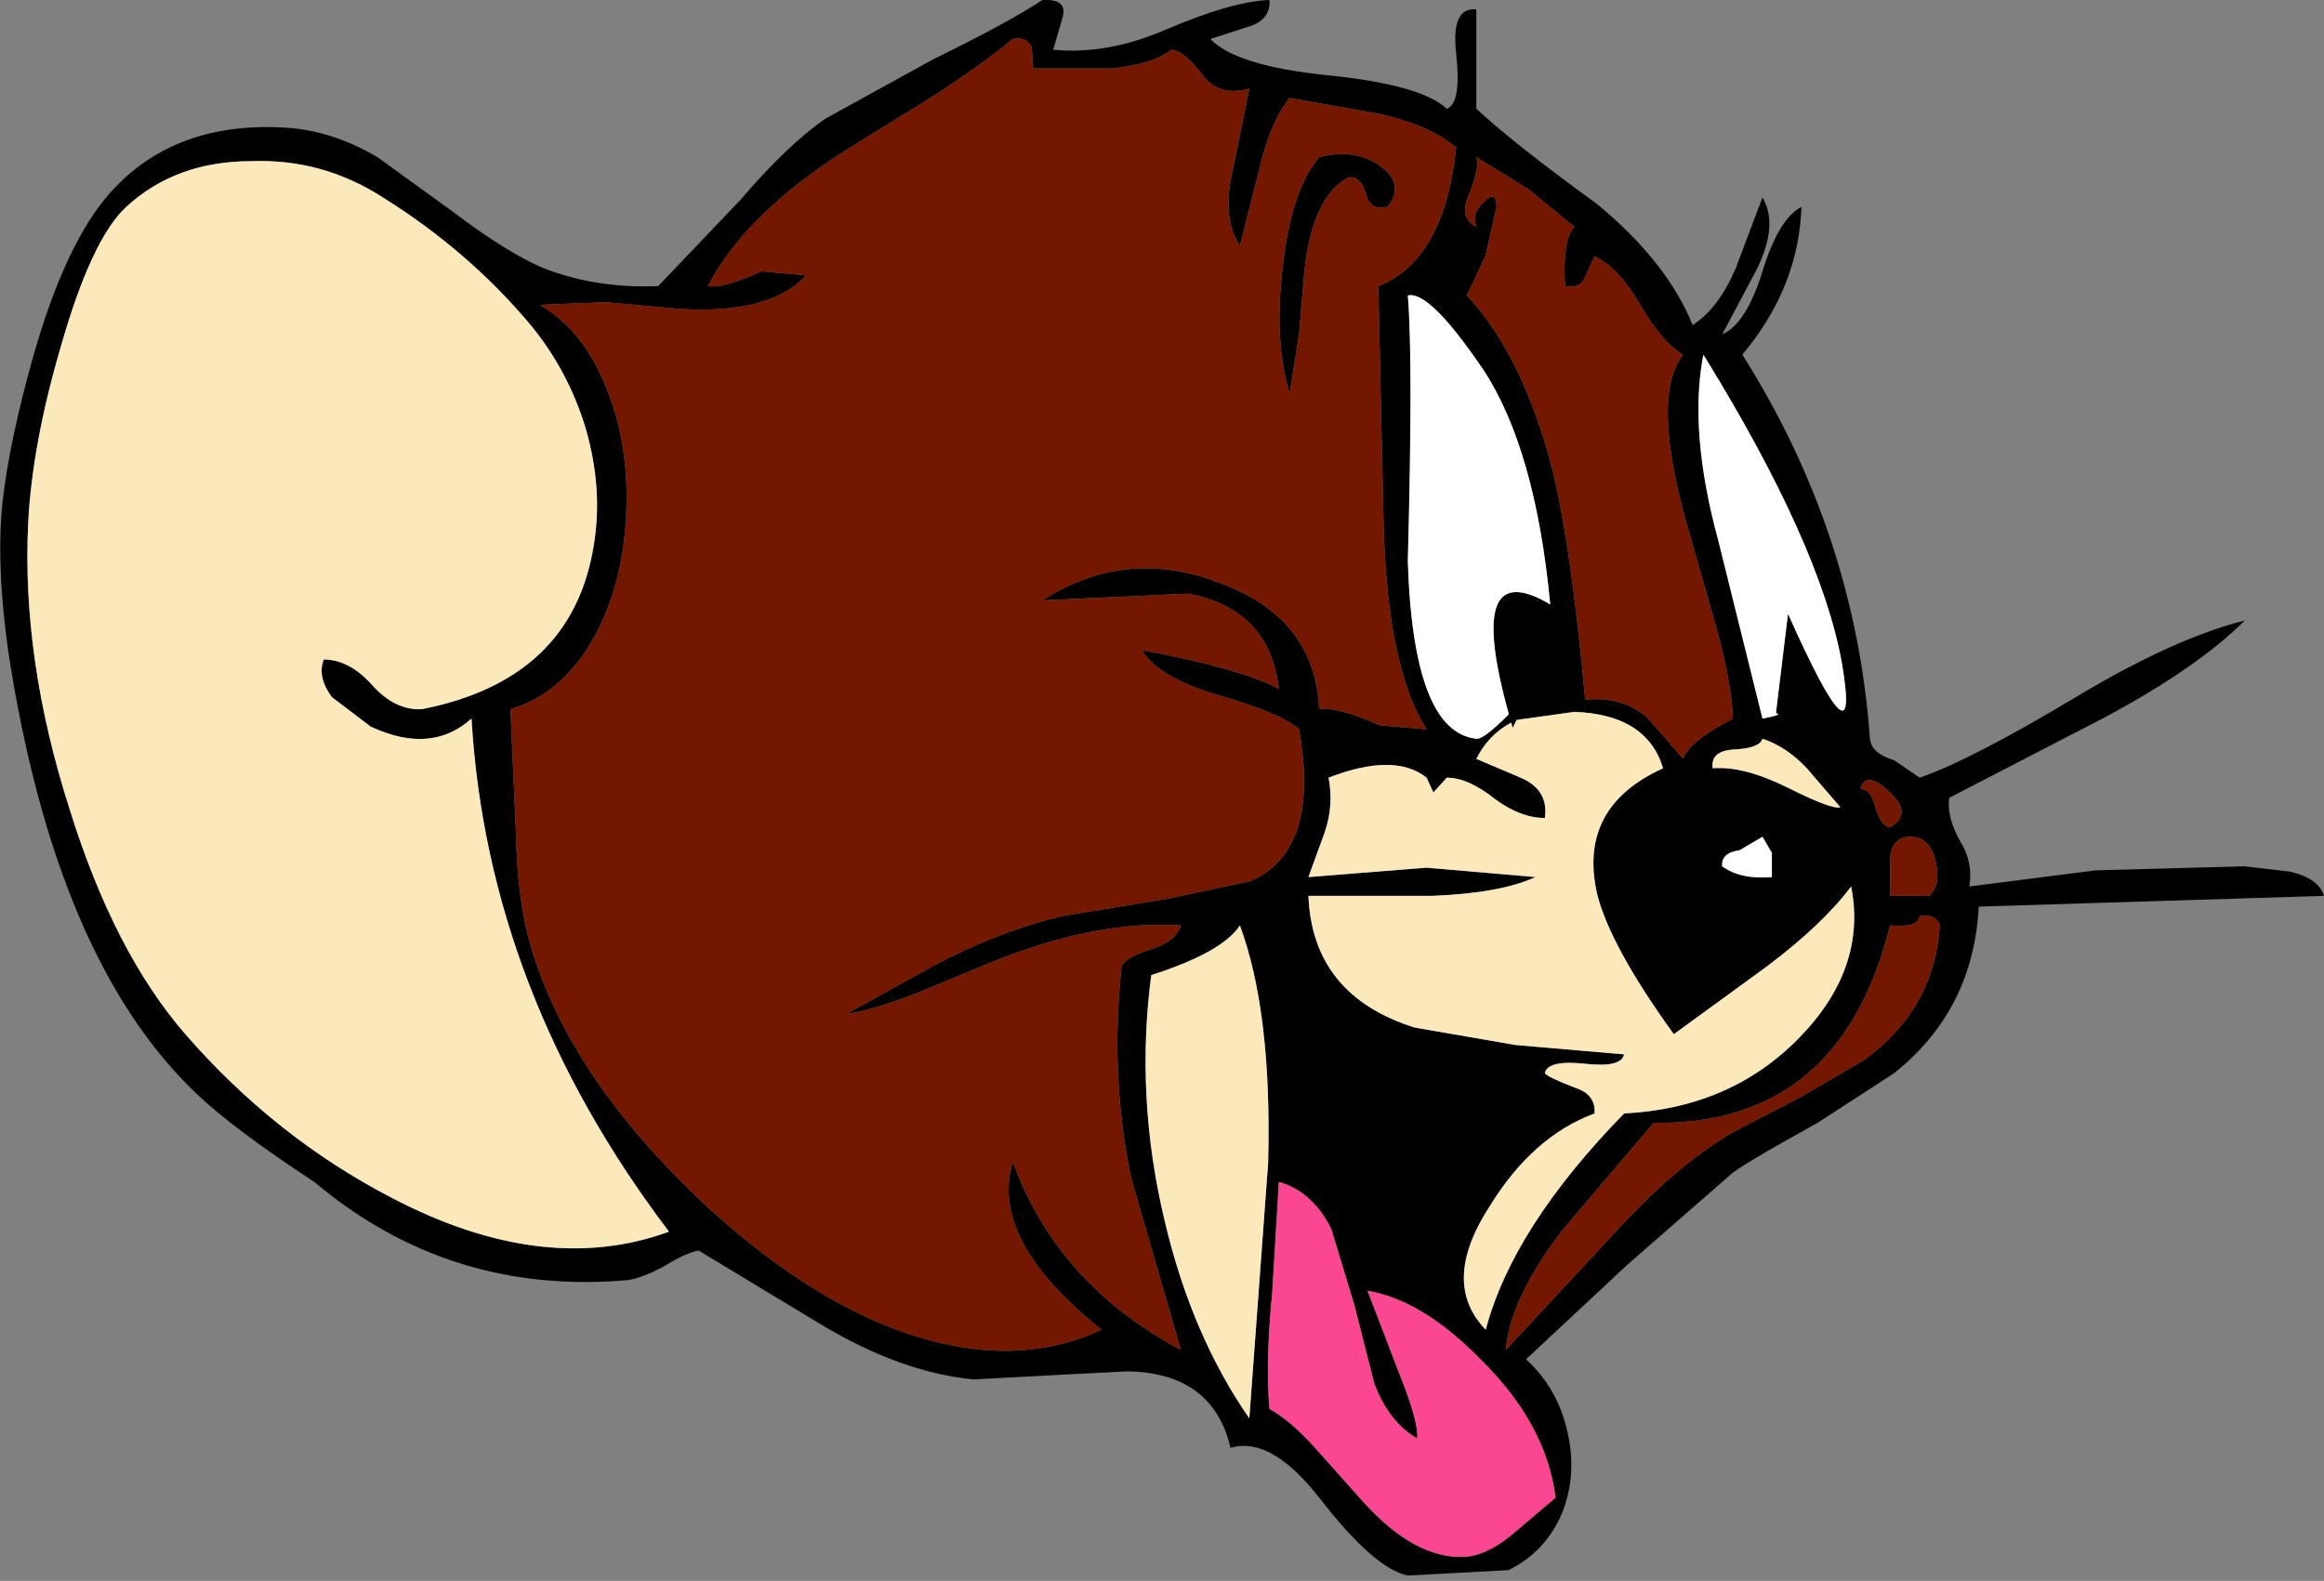 <?xml version="1.0" encoding="UTF-8" standalone="no"?>
<svg xmlns:xlink="http://www.w3.org/1999/xlink" height="58.85px" width="86.5px" xmlns="http://www.w3.org/2000/svg">
  <rect width="100%" height="100%" fill="#808080" stroke="none"/>
  <g transform="matrix(1.0, 0.0, 0.0, 1.0, 43.25, 58.85)">
    <path d="M4.0 -58.85 Q4.05 -58.1 3.2 -57.85 L1.8 -57.4 Q2.75 -56.4 6.15 -56.05 9.65 -55.7 10.6 -54.8 11.15 -55.0 10.95 -56.85 10.75 -58.6 11.7 -58.5 L11.7 -54.8 Q13.1 -53.5 16.2 -51.25 18.8 -49.1 19.75 -46.75 20.7 -47.35 21.35 -48.85 L22.35 -51.5 Q22.95 -50.5 22.15 -48.85 L20.85 -46.4 Q21.75 -46.8 22.35 -48.75 22.95 -50.7 23.8 -51.15 23.7 -48.15 21.6 -45.65 25.8 -39.0 26.35 -31.35 26.4 -30.8 27.25 -30.55 L28.2 -29.9 Q30.1 -30.55 34.1 -32.95 37.7 -35.1 40.3 -35.75 38.55 -34.0 35.1 -32.15 L29.3 -29.15 Q29.2 -28.45 29.7 -27.55 30.2 -26.75 30.05 -25.85 L34.75 -26.45 40.3 -26.6 42.0 -26.4 Q43.05 -26.15 43.25 -25.5 L30.4 -25.1 Q30.2 -21.25 27.25 -18.9 L24.4 -17.05 Q21.95 -15.7 21.25 -15.2 L17.3 -11.75 13.55 -8.25 Q14.75 -7.15 15.1 -5.5 15.45 -3.95 14.9 -2.55 14.3 -1.1 12.9 -0.4 L9.15 -0.2 Q7.9 -0.45 5.85 -3.1 4.05 -5.4 2.55 -4.95 1.9 -7.75 -1.3 -7.8 L-4.2 -7.65 -7.0 -7.5 Q-9.7 -7.75 -12.7 -9.55 L-17.25 -12.3 Q-17.75 -12.2 -18.55 -11.7 -19.3 -11.3 -19.85 -11.2 -26.5 -10.6 -31.55 -14.85 -34.6 -16.85 -35.95 -18.15 -41.2 -23.15 -42.95 -34.65 -43.35 -37.55 -43.2 -39.65 -43.05 -41.7 -42.2 -44.9 -41.0 -49.45 -39.3 -51.5 -36.9 -54.35 -32.65 -54.1 -30.9 -54.0 -29.2 -53.0 L-26.3 -50.9 Q-24.45 -49.5 -23.1 -48.9 -21.1 -48.1 -18.75 -48.2 L-15.7 -51.4 Q-13.9 -53.5 -12.5 -54.45 L-8.5 -56.65 Q-5.65 -58.05 -4.45 -58.85 -3.5 -58.9 -3.7 -58.2 L-4.05 -57.0 Q-2.05 -56.8 0.15 -57.75 2.6 -58.8 4.0 -58.85 M13.65 -51.8 L11.7 -53.0 Q11.85 -52.65 11.4 -51.55 11.05 -50.75 11.7 -50.4 11.5 -50.9 12.0 -51.35 12.45 -51.8 12.45 -51.15 L12.05 -49.35 11.35 -47.85 Q13.45 -45.6 14.55 -41.3 15.25 -38.35 15.75 -32.8 17.1 -32.95 18.05 -32.15 L19.4 -30.6 Q19.6 -31.25 21.25 -32.1 21.2 -33.45 20.6 -35.6 L19.5 -39.45 Q18.2 -44.15 19.4 -45.65 18.65 -46.05 17.8 -47.5 16.95 -48.95 16.1 -49.3 L15.75 -48.55 Q15.6 -48.1 15.0 -48.2 14.9 -49.95 15.35 -50.4 L13.65 -51.8 M7.6 -51.6 Q7.4 -52.3 6.95 -52.25 5.6 -51.55 5.3 -48.75 L5.1 -46.4 4.75 -44.2 Q4.15 -46.2 4.5 -48.95 4.8 -51.75 5.85 -53.0 7.2 -53.35 8.15 -52.65 9.05 -52.0 8.4 -51.15 7.75 -51.0 7.6 -51.6 M1.55 -56.0 Q0.85 -56.95 0.35 -57.0 -0.35 -56.45 -1.9 -56.3 L-4.8 -56.3 -4.85 -57.1 Q-5.05 -57.5 -5.55 -57.4 -6.7 -56.45 -8.55 -55.25 L-11.7 -53.3 Q-15.5 -50.9 -16.9 -48.2 -16.35 -48.1 -14.9 -48.75 L-13.25 -48.6 Q-14.55 -47.15 -17.95 -47.35 L-20.7 -47.6 -23.15 -47.5 Q-21.45 -46.5 -20.6 -44.2 -19.8 -42.1 -19.95 -39.55 -20.1 -37.0 -21.15 -35.1 -22.35 -33.0 -24.25 -32.45 L-24.05 -27.95 Q-24.0 -25.35 -23.5 -23.65 -22.05 -18.7 -16.95 -13.95 -11.6 -9.05 -6.65 -8.6 -4.3 -8.4 -2.25 -9.35 -6.45 -12.7 -5.55 -15.6 -3.9 -11.05 0.7 -8.6 L-1.15 -15.0 Q-1.95 -18.85 -1.5 -22.9 -1.3 -23.25 -0.3 -23.55 0.55 -23.85 0.7 -24.4 -2.45 -24.6 -6.3 -23.05 L-9.2 -21.85 Q-10.75 -21.25 -11.75 -21.1 L-8.5 -22.9 Q-6.05 -24.2 -3.7 -24.75 L0.25 -25.4 3.3 -26.05 Q5.9 -27.2 5.1 -31.7 4.45 -32.3 2.0 -33.0 -0.15 -33.65 -0.75 -34.65 3.0 -33.95 4.35 -33.2 4.0 -36.2 0.95 -36.75 L-4.45 -36.5 Q-1.35 -38.5 2.15 -37.15 5.7 -35.85 5.85 -32.45 6.55 -32.55 8.1 -31.85 L9.85 -31.7 Q8.4 -33.95 8.25 -39.25 L8.05 -48.2 Q10.5 -49.15 10.95 -53.35 10.05 -54.15 8.15 -54.6 L4.75 -55.2 Q4.05 -54.35 3.65 -52.65 L2.9 -49.7 Q2.2 -50.75 2.65 -52.6 L3.25 -55.55 Q2.15 -55.25 1.55 -56.0 M21.3 -30.95 Q20.4 -30.9 20.5 -30.25 21.65 -30.35 23.35 -29.5 24.95 -28.7 25.25 -28.8 L24.0 -30.25 Q23.25 -31.05 22.35 -31.35 22.25 -31.0 21.3 -30.95 M20.85 -26.6 Q21.55 -26.1 22.7 -26.2 L22.7 -27.1 22.35 -27.7 21.5 -27.2 Q20.8 -27.1 20.85 -26.6 M22.35 -32.1 Q23.15 -32.25 22.85 -32.3 L23.3 -36.0 Q26.05 -29.85 25.3 -34.2 24.5 -38.6 20.15 -45.65 19.6 -42.8 20.7 -38.75 L22.35 -32.1 M27.1 -28.05 Q27.95 -28.55 27.1 -29.35 26.2 -30.2 26.0 -29.5 26.4 -29.45 26.55 -28.8 26.75 -28.1 27.1 -28.05 M27.85 -27.7 Q27.2 -27.7 27.1 -26.95 L27.1 -25.5 28.55 -25.5 Q29.0 -25.9 28.8 -26.75 28.6 -27.7 27.85 -27.7 M9.15 -47.85 Q9.35 -45.45 9.15 -37.95 9.35 -31.6 11.7 -31.35 11.95 -31.3 12.9 -32.25 L12.9 -32.3 Q11.25 -38.25 14.45 -36.35 13.9 -42.15 11.95 -45.1 9.95 -48.05 9.15 -47.85 M10.1 -29.35 L9.85 -29.9 Q8.65 -30.85 6.2 -29.9 6.4 -28.85 6.05 -27.85 L5.45 -26.2 9.85 -26.55 13.9 -26.2 Q12.6 -25.6 10.05 -25.5 L5.45 -25.5 Q5.6 -21.8 9.4 -20.6 L13.15 -19.95 17.2 -19.6 Q17.1 -19.1 15.75 -19.25 14.35 -19.4 14.25 -18.9 14.35 -18.75 15.4 -18.35 16.15 -18.1 16.1 -17.4 13.8 -16.55 12.2 -13.95 10.35 -11.1 12.05 -9.35 13.05 -13.15 17.2 -17.4 21.15 -17.6 23.7 -20.2 26.25 -22.8 25.65 -25.85 24.6 -24.45 22.55 -22.9 L19.05 -20.35 Q16.7 -23.6 16.2 -25.55 15.45 -28.8 18.65 -30.25 18.05 -32.25 15.35 -32.35 L13.2 -32.05 13.05 -31.75 13.0 -31.95 Q12.15 -31.5 11.7 -30.6 L13.35 -29.9 Q14.4 -29.45 14.25 -28.4 13.35 -28.4 12.4 -29.1 11.4 -29.9 10.6 -29.9 L10.1 -29.35 M18.3 -17.05 L14.9 -13.05 Q12.95 -10.5 12.8 -8.6 L16.75 -12.85 Q19.1 -15.45 21.25 -16.7 L23.75 -18.0 26.15 -19.4 Q28.75 -21.3 28.95 -24.4 28.8 -24.85 28.2 -24.75 28.15 -24.3 27.1 -24.4 25.25 -16.95 18.3 -17.05 M6.3 -13.1 Q5.6 -14.5 4.35 -14.85 L4.1 -10.7 Q3.85 -8.15 4.0 -6.4 4.75 -6.0 5.7 -4.95 L7.35 -3.1 Q9.4 -0.75 11.35 -0.9 12.15 -1.0 13.0 -1.7 L14.65 -3.1 Q14.3 -5.85 11.85 -8.25 9.7 -10.45 7.65 -10.8 L8.8 -7.8 Q9.55 -5.95 9.5 -5.3 8.45 -5.9 7.9 -7.35 L7.15 -10.3 6.3 -13.1 M-33.9 -52.85 Q-36.7 -52.85 -38.55 -51.15 -39.85 -49.95 -41.0 -45.9 -42.05 -42.3 -42.2 -39.4 -42.45 -34.3 -40.65 -28.7 -39.0 -23.4 -36.35 -20.35 -33.0 -16.5 -28.65 -14.25 -23.0 -11.3 -18.35 -13.0 -25.1 -21.9 -25.7 -32.1 -27.2 -30.75 -29.45 -31.8 L-30.9 -32.9 Q-31.45 -33.65 -31.2 -34.3 -30.25 -34.3 -29.4 -33.35 -28.55 -32.4 -27.55 -32.45 -21.95 -33.55 -21.15 -38.55 -20.8 -40.65 -21.45 -42.9 -22.1 -45.05 -23.5 -46.75 -25.8 -49.5 -29.0 -51.5 -31.25 -52.95 -33.9 -52.85 M3.95 -15.55 Q4.1 -21.15 2.9 -24.4 2.25 -23.4 -0.4 -22.55 -1.0 -18.0 0.1 -13.4 1.1 -9.15 3.25 -6.05 L3.95 -15.55" fill="#000000" fill-rule="evenodd" stroke="none"/>
    <path d="M21.3 -30.95 Q22.25 -31.0 22.35 -31.35 23.25 -31.05 24.0 -30.25 L25.25 -28.8 Q24.95 -28.7 23.35 -29.5 21.65 -30.35 20.5 -30.25 20.4 -30.9 21.3 -30.95 M10.1 -29.35 L10.6 -29.9 Q11.4 -29.9 12.4 -29.1 13.35 -28.4 14.25 -28.4 14.4 -29.45 13.35 -29.9 L11.7 -30.6 Q12.15 -31.5 13.0 -31.95 L13.05 -31.75 13.2 -32.05 15.35 -32.35 Q18.05 -32.25 18.65 -30.25 15.45 -28.8 16.2 -25.55 16.7 -23.6 19.05 -20.35 L22.55 -22.9 Q24.6 -24.45 25.65 -25.85 26.25 -22.8 23.7 -20.2 21.15 -17.6 17.2 -17.4 13.05 -13.15 12.05 -9.35 10.35 -11.1 12.2 -13.95 13.8 -16.55 16.1 -17.4 16.15 -18.1 15.4 -18.35 14.35 -18.75 14.25 -18.9 14.35 -19.4 15.75 -19.25 17.1 -19.1 17.2 -19.6 L13.15 -19.95 9.4 -20.6 Q5.6 -21.8 5.45 -25.5 L10.05 -25.5 Q12.6 -25.6 13.9 -26.2 L9.85 -26.55 5.45 -26.2 6.05 -27.85 Q6.4 -28.85 6.2 -29.9 8.65 -30.85 9.85 -29.9 L10.1 -29.35 M3.95 -15.55 L3.25 -6.05 Q1.1 -9.15 0.1 -13.4 -1.0 -18.0 -0.4 -22.55 2.25 -23.4 2.9 -24.4 4.1 -21.15 3.95 -15.55 M-33.9 -52.85 Q-31.25 -52.95 -29.0 -51.5 -25.8 -49.5 -23.5 -46.75 -22.1 -45.05 -21.45 -42.9 -20.8 -40.65 -21.15 -38.55 -21.95 -33.55 -27.55 -32.45 -28.55 -32.4 -29.4 -33.35 -30.25 -34.3 -31.2 -34.3 -31.45 -33.65 -30.9 -32.9 L-29.45 -31.8 Q-27.2 -30.75 -25.7 -32.1 -25.1 -21.9 -18.35 -13.0 -23.0 -11.3 -28.65 -14.25 -33.0 -16.5 -36.35 -20.35 -39.0 -23.4 -40.65 -28.7 -42.45 -34.3 -42.2 -39.4 -42.05 -42.3 -41.0 -45.9 -39.85 -49.95 -38.55 -51.15 -36.7 -52.85 -33.9 -52.85" fill="#fbe9bb" fill-rule="evenodd" stroke="none"/>
    <path d="M1.55 -56.0 Q2.15 -55.25 3.25 -55.55 L2.65 -52.6 Q2.2 -50.75 2.9 -49.7 L3.65 -52.65 Q4.05 -54.35 4.75 -55.2 L8.15 -54.6 Q10.05 -54.15 10.95 -53.35 10.5 -49.15 8.05 -48.2 L8.25 -39.25 Q8.4 -33.95 9.85 -31.7 L8.1 -31.85 Q6.55 -32.55 5.85 -32.45 5.7 -35.85 2.15 -37.15 -1.35 -38.5 -4.45 -36.5 L0.95 -36.75 Q4.0 -36.2 4.35 -33.2 3.0 -33.95 -0.75 -34.65 -0.15 -33.65 2.0 -33.0 4.45 -32.3 5.1 -31.7 5.9 -27.2 3.3 -26.05 L0.25 -25.4 -3.7 -24.75 Q-6.05 -24.2 -8.5 -22.9 L-11.75 -21.1 Q-10.75 -21.25 -9.2 -21.85 L-6.3 -23.05 Q-2.45 -24.6 0.7 -24.4 0.55 -23.85 -0.3 -23.55 -1.3 -23.25 -1.5 -22.9 -1.95 -18.85 -1.15 -15.0 L0.7 -8.6 Q-3.9 -11.05 -5.55 -15.6 -6.45 -12.7 -2.25 -9.35 -4.3 -8.4 -6.65 -8.6 -11.6 -9.05 -16.95 -13.95 -22.05 -18.7 -23.5 -23.65 -24.0 -25.35 -24.05 -27.95 L-24.25 -32.45 Q-22.35 -33.0 -21.15 -35.1 -20.1 -37.0 -19.95 -39.55 -19.8 -42.1 -20.6 -44.2 -21.45 -46.5 -23.15 -47.5 L-20.7 -47.6 -17.95 -47.35 Q-14.55 -47.15 -13.25 -48.6 L-14.9 -48.75 Q-16.35 -48.1 -16.9 -48.2 -15.5 -50.9 -11.7 -53.3 L-8.55 -55.25 Q-6.7 -56.45 -5.55 -57.4 -5.05 -57.5 -4.85 -57.1 L-4.8 -56.3 -1.9 -56.3 Q-0.35 -56.45 0.35 -57.0 0.85 -56.95 1.55 -56.0 M7.6 -51.6 Q7.75 -51.0 8.4 -51.15 9.05 -52.0 8.15 -52.65 7.2 -53.35 5.85 -53.0 4.8 -51.75 4.5 -48.95 4.15 -46.2 4.75 -44.2 L5.1 -46.4 5.3 -48.75 Q5.6 -51.55 6.95 -52.25 7.4 -52.3 7.6 -51.6 M13.65 -51.8 L15.35 -50.4 Q14.9 -49.95 15.0 -48.2 15.6 -48.1 15.75 -48.55 L16.1 -49.3 Q16.95 -48.95 17.8 -47.5 18.65 -46.05 19.4 -45.65 18.2 -44.15 19.5 -39.45 L20.6 -35.6 Q21.2 -33.45 21.25 -32.1 19.6 -31.25 19.4 -30.6 L18.05 -32.15 Q17.1 -32.95 15.75 -32.8 15.25 -38.35 14.55 -41.3 13.45 -45.6 11.35 -47.85 L12.05 -49.35 12.45 -51.15 Q12.45 -51.8 12.0 -51.35 11.5 -50.9 11.7 -50.4 11.05 -50.75 11.4 -51.55 11.85 -52.65 11.7 -53.0 L13.65 -51.8 M27.1 -28.05 Q26.75 -28.1 26.55 -28.8 26.4 -29.45 26.0 -29.5 26.2 -30.2 27.1 -29.35 27.95 -28.55 27.1 -28.05 M27.85 -27.7 Q28.6 -27.7 28.8 -26.75 29.0 -25.9 28.55 -25.5 L27.1 -25.5 27.1 -26.95 Q27.2 -27.7 27.85 -27.7 M18.3 -17.05 Q25.25 -16.95 27.1 -24.4 28.15 -24.3 28.2 -24.75 28.8 -24.85 28.95 -24.4 28.75 -21.3 26.15 -19.4 L23.75 -18.0 21.25 -16.7 Q19.1 -15.45 16.75 -12.85 L12.8 -8.6 Q12.95 -10.5 14.9 -13.05 L18.3 -17.05" fill="#731700" fill-rule="evenodd" stroke="none"/>
    <path d="M22.35 -32.1 L20.7 -38.75 Q19.6 -42.8 20.15 -45.65 24.5 -38.6 25.3 -34.2 26.05 -29.85 23.3 -36.0 L22.85 -32.3 Q23.15 -32.25 22.35 -32.1 M20.85 -26.6 Q20.8 -27.1 21.5 -27.2 L22.35 -27.7 22.7 -27.1 22.7 -26.2 Q21.55 -26.1 20.85 -26.6 M9.15 -47.85 Q9.95 -48.05 11.95 -45.1 13.9 -42.15 14.45 -36.35 11.25 -38.25 12.9 -32.3 L12.9 -32.25 Q11.95 -31.3 11.7 -31.35 9.35 -31.6 9.15 -37.95 9.35 -45.45 9.15 -47.85" fill="#ffffff" fill-rule="evenodd" stroke="none"/>
    <path d="M6.3 -13.1 L7.15 -10.3 7.9 -7.35 Q8.45 -5.9 9.5 -5.3 9.55 -5.95 8.8 -7.8 L7.65 -10.8 Q9.7 -10.45 11.85 -8.25 14.3 -5.85 14.65 -3.1 L13.0 -1.7 Q12.15 -1.0 11.35 -0.9 9.4 -0.75 7.35 -3.1 L5.7 -4.95 Q4.75 -6.0 4.0 -6.4 3.85 -8.15 4.1 -10.7 L4.35 -14.85 Q5.6 -14.5 6.3 -13.1" fill="#fb4791" fill-rule="evenodd" stroke="none"/>
  </g>
</svg>
